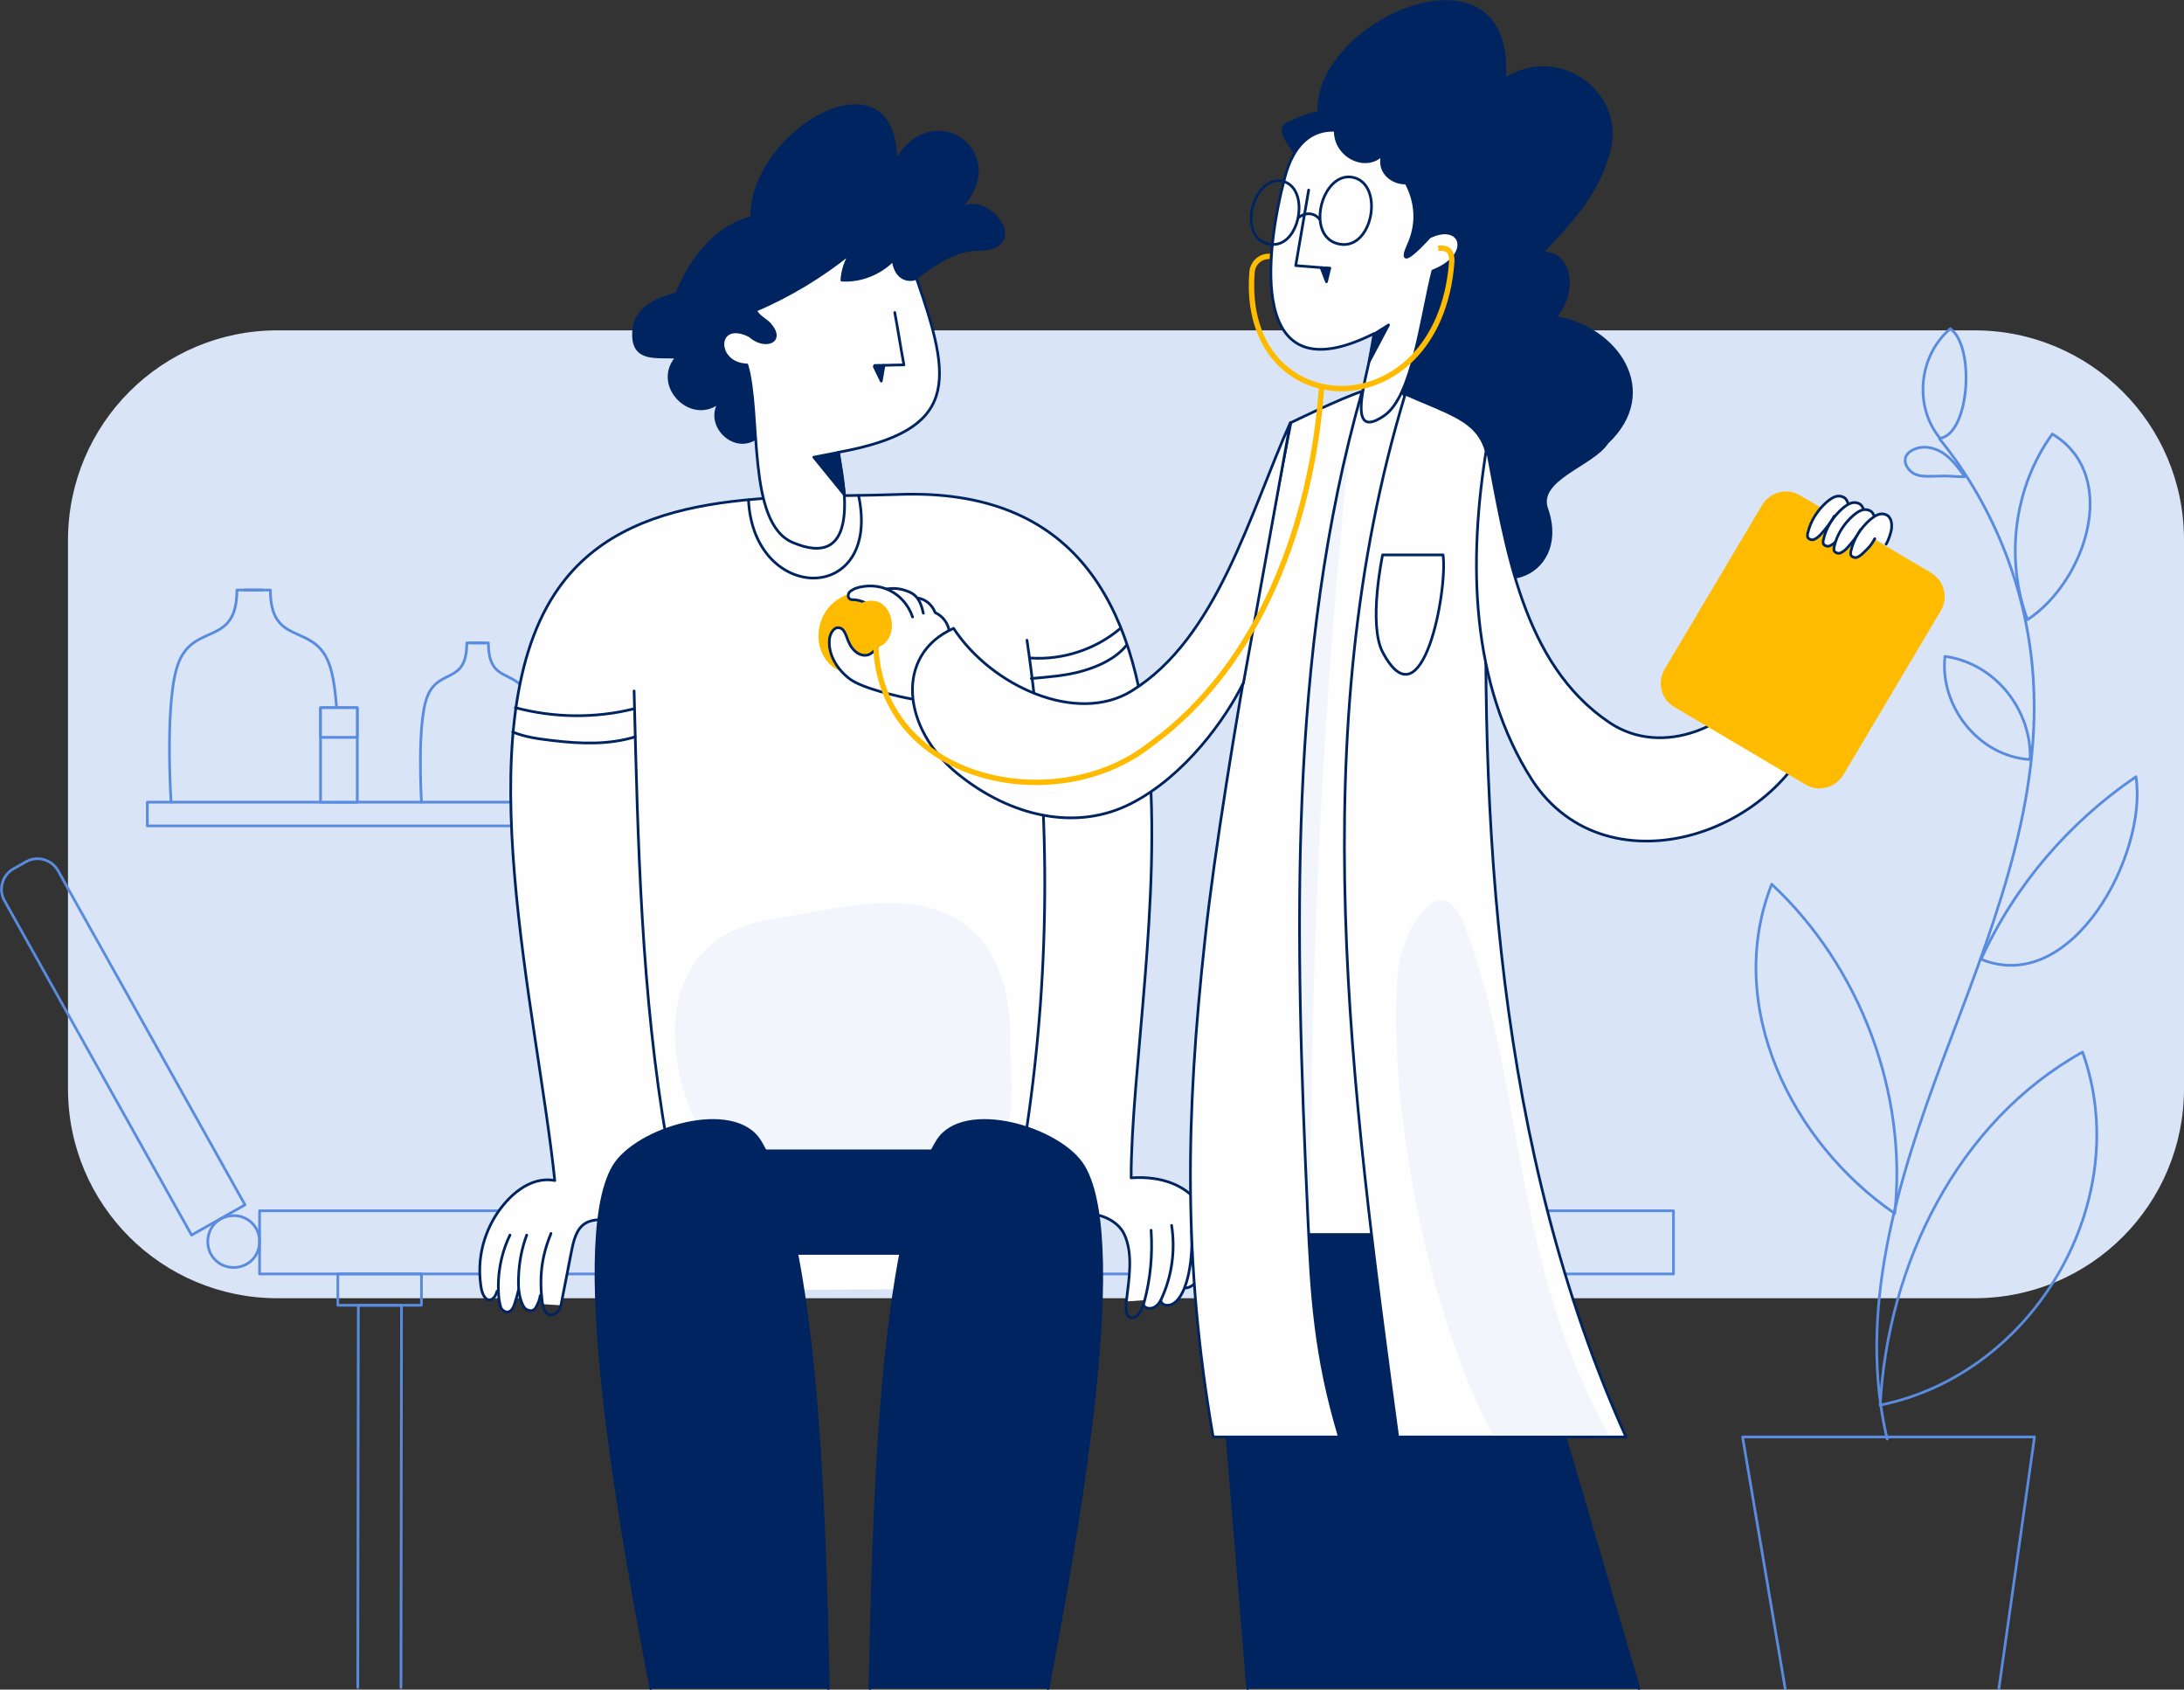 <?xml version="1.0" encoding="utf-8"?>
<!-- Generator: Adobe Illustrator 27.3.1, SVG Export Plug-In . SVG Version: 6.00 Build 0)  -->
<svg version="1.1" id="Layer_1" xmlns="http://www.w3.org/2000/svg" xmlns:xlink="http://www.w3.org/1999/xlink" x="0px" y="0px"
	 viewBox="0 0 404.7 313" style="enable-background:new 0 0 404.7 313;" xml:space="preserve">
<rect x="0" y="0" width="404.7" height="313" fill="#333333" stroke="none"/>
<style type="text/css">
	.st0{fill:#D9E4F7;}
	.st1{fill:none;stroke:#598BDE;stroke-width:0.5;stroke-linecap:round;stroke-linejoin:round;stroke-miterlimit:10;}
	.st2{fill:#D9E4F7;stroke:#598BDE;stroke-width:0.5;stroke-linecap:round;stroke-linejoin:round;stroke-miterlimit:10;}
	.st3{fill:#FFFEFF;}
	.st4{fill:none;stroke:#002460;stroke-width:0.5;stroke-linecap:round;stroke-linejoin:round;stroke-miterlimit:10;}
	.st5{fill:#002460;stroke:#002460;stroke-width:0.5;stroke-linecap:round;stroke-linejoin:round;stroke-miterlimit:10;}
	.st6{fill:#FFFEFF;stroke:#002460;stroke-width:0.5;stroke-linecap:round;stroke-linejoin:round;stroke-miterlimit:10;}
	.st7{fill:none;stroke:#598BDE;stroke-width:0.5;stroke-miterlimit:10;}
	.st8{fill:#F2F6FC;}
	.st9{fill:#002460;}
	.st10{fill:#FFBB00;stroke:#FFBB00;stroke-miterlimit:10;}
	.st11{fill:#FFBB00;}
	.st12{fill:none;stroke:#FFBB00;stroke-miterlimit:10;}
</style>
<g>
	<g>
		<path class="st0" d="M51.4,61.2h314.5c21.4,0,38.8,17.3,38.8,38.8v101.7c0,21.4-17.3,38.8-38.8,38.8H51.4
			c-21.4,0-38.8-17.3-38.8-38.8V99.9C12.7,78.5,30,61.2,51.4,61.2z"/>
		<path class="st1" d="M310.1,224.3h-262V236h262V224.3z"/>
		<path class="st1" d="M43.3,234.8c2.7,0,4.8-2.1,4.8-4.8s-2.1-4.8-4.8-4.8s-4.8,2.1-4.8,4.8S40.6,234.8,43.3,234.8z"/>
		<path class="st1" d="M35.5,228.8l-34.7-62c-1.1-2-0.4-4.6,1.6-5.8l2.5-1.4c2-1.1,4.6-0.4,5.8,1.6l34.7,62L35.5,228.8z"/>
		<path class="st1" d="M330.8,312.8l-7.9-46.6H377l-6.6,46.6"/>
		<path class="st1" d="M349.7,266.6c-5.6-23.5,1.9-47.9,10.4-70.5s18.1-45.8,16.7-69.8c-0.9-16.3-7.1-32.3-17.4-45"/>
		<path class="st1" d="M348.4,260.3c1.4-26,14.3-52.5,37.5-65.4C395.7,222.2,377.1,254.5,348.4,260.3z"/>
		<path class="st1" d="M351.1,224.8c-19.1-13.1-31.7-38.4-22.8-61C344.7,179.1,353.5,202.4,351.1,224.8z"/>
		<path class="st1" d="M367.1,177.7c6.2-13.6,16.3-25.4,28.7-33.8C398,158.3,383.9,184.6,367.1,177.7z"/>
		<path class="st1" d="M376.2,139.9c-0.1-8.9-6.8-17.1-15.8-18.3c-1,9.3,6.3,18.5,15.7,19.1C376.1,140.7,376.2,140.7,376.2,139.9z"
			/>
		<path class="st1" d="M375.7,114.8c-4.2-11.3-2.5-24.6,4.6-34.4C393.1,88.1,386.4,107.8,375.7,114.8z"/>
		<path class="st1" d="M359.5,81.2c-4.9-5.9-4-15.3,1.9-20.3C366,64.1,365,80.3,359.5,81.2z"/>
		<path class="st1" d="M364.1,88.3c-1.2-1.6-2.4-3.3-4.1-4.4s-4-1.5-5.8-0.4c-0.4,0.2-0.8,0.6-1,1c-0.6,1.3,0.5,2.9,1.8,3.4
			s2.8,0.3,4.3,0.3C361.3,88.1,363.1,88.4,364.1,88.3z"/>
		<path class="st1" d="M105.2,148.6H27.3v4.4h77.9V148.6z"/>
		<path class="st1" d="M31.7,148.6c0,0-1.3-19.6,1.5-26.1c3-7.1,10.7-2.8,10.7-13.2h4.8"/>
		<path class="st1" d="M62.3,148.6c0,0,1.3-19.6-1.5-26.1c-3-7.1-10.7-2.8-10.7-13.2h-4.8"/>
		<path class="st1" d="M78.1,148.6c0,0-0.9-14.7,1.1-19.6c2.1-5.3,7.3-2.1,7.3-9.9h3.3"/>
		<path class="st1" d="M98.9,148.6c0,0,0.9-14.7-1.1-19.6c-2.1-5.3-7.3-2.1-7.3-9.9h-3.3"/>
		<path class="st2" d="M66.2,131.1h-6.8v17.5h6.8V131.1z"/>
		<path class="st2" d="M66.2,131.1h-6.8v5.5h6.8V131.1z"/>
		<path class="st1" d="M78.1,236H62.6v5.8h15.5V236z"/>
		<path class="st1" d="M66.3,312.6l0.1-70.8h8l-0.1,70.8"/>
		<path class="st3" d="M219.7,238.6c1.3-0.1,2.3-1.3,2.8-2.6c4.6-10.3-1.3-18.6-12.9-17.8c0-39.2,22.9-129.1-43.2-126.6
			c-21.9,0.8-50.4-1.8-63.6,18.4c-16.6,25.3-3.3,77.1,0,108.7c-4.6-0.9-8.8,2.9-11.2,6.9c-2.4,4.1-3.2,8.6-2.4,13.2
			c0.2,0.9,0.7,2.1,1.6,2c0.7-0.1,1.1-0.9,1.3-1.6"/>
		<path class="st4" d="M219.7,238.6c1.3-0.1,2.3-1.3,2.8-2.6c4.6-10.3-1.3-18.6-12.9-17.8c0-39.2,22.9-129.1-43.2-126.6
			c-21.9,0.8-50.4-1.8-63.6,18.4c-16.6,25.3-3.3,77.1,0,108.7c-4.6-0.9-8.8,2.9-11.2,6.9c-2.4,4.1-3.2,8.6-2.4,13.2
			c0.2,0.9,0.7,2.1,1.6,2c0.7-0.1,1.1-0.9,1.3-1.6"/>
		<path class="st5" d="M140.3,81c-4.3,3.3-10-2.6-6.7-6.8c-5.2,4.8-12.8-2.7-8.2-8c-3.5-0.3-8.2,0.9-8-4.5c0.1-4.6,4.3-6.3,8-7.3
			c2.6-6.3,6.9-12.3,13.9-14.1C139.1,24.1,166,8.8,166,29.8c7.3-12.4,22.2-0.6,11.2,9.4c5.3-4.9,14.5,7,4,7
			c-12.4,0-29,25.8-40.5,34.9C140.7,81.1,140.7,81.1,140.3,81z"/>
		<path class="st6" d="M138.4,67.6c2.7,9-0.1,29.3,8.5,32.9c11.8,5,10.1-8.6,8.4-16.7c22.5-4.1,21.2-13.1,14.5-32.3
			c-0.3,0.4-3.7,1.1-4.3-3.3c-2.5,2.5-6,3.9-9.5,3.7c0.1-1.8,0.7-3.5,1.6-5c-5.3,4.3-11.3,7.9-17.6,10.6c0.5,1.1,1.7,1.6,2.6,2.5
			c3,3.4-1,4.7-3.7,2.2C132.5,59,132.3,67.4,138.4,67.6z"/>
		<path class="st4" d="M165.8,57.9c0.6,3.2,1.1,6.5,1.7,9.7c-1.8,0-3.6,0.1-5.4,0.1"/>
		<path class="st3" d="M94.5,228.8c-1.8,3.7-2.5,8-2,12.1c0.1,0.5,0.2,1.1,0.4,1.5c0.3,0.4,0.8,0.8,1.4,0.6c0.5-0.2,0.8-0.7,1-1.3
			c0.3-0.9,0.6-1.9,0.8-2.8"/>
		<path class="st4" d="M94.5,228.8c-1.8,3.7-2.5,8-2,12.1c0.1,0.5,0.2,1.1,0.4,1.5c0.3,0.4,0.8,0.8,1.4,0.6c0.5-0.2,0.8-0.7,1-1.3
			c0.3-0.9,0.6-1.9,0.8-2.8"/>
		<path class="st3" d="M215.1,240.8c0,1,1.3,1.3,2.3,0.7c2.9-1.8,3.7-9,3.4-13.6"/>
		<path class="st4" d="M215.1,240.8c0,1,1.3,1.3,2.3,0.7c2.9-1.8,3.7-9,3.4-13.6"/>
		<path class="st3" d="M97.6,228.8c-0.9,2.4-1.4,5-1.5,7.6c-0.1,1.8,0,3.6,0.7,5.2c0.2,0.4,0.4,0.8,0.8,1s0.9,0.3,1.2,0.1
			c0.2-0.1,0.4-0.3,0.5-0.5c0.4-0.7,0.7-1.4,0.8-2.2"/>
		<path class="st4" d="M97.6,228.8c-0.9,2.4-1.4,5-1.5,7.6c-0.1,1.8,0,3.6,0.7,5.2c0.2,0.4,0.4,0.8,0.8,1s0.9,0.3,1.2,0.1
			c0.2-0.1,0.4-0.3,0.5-0.5c0.4-0.7,0.7-1.4,0.8-2.2"/>
		<path class="st4" d="M117.5,128c0.7,28,1.3,56.1,6.1,83.7"/>
		<path class="st4" d="M190.3,118.6c4.4,29.8,4.4,60.3,0,90.1"/>
		<path class="st3" d="M211.9,241.8c0.4,0.7,1.5,0.7,2.1,0.3c0.7-0.4,1.1-1.2,1.4-1.9c1.8-4.1,2.4-8.7,1.7-13.2"/>
		<path class="st4" d="M211.9,241.8c0.4,0.7,1.5,0.7,2.1,0.3c0.7-0.4,1.1-1.2,1.4-1.9c1.8-4.1,2.4-8.7,1.7-13.2"/>
		<path class="st4" d="M191,121.9c5.9,0.4,12-1.6,16.5-5.4"/>
		<path class="st4" d="M191.1,125.7c3.2-0.3,6.4-0.5,9.5-1.4s6.1-2.3,8.1-4.7"/>
		<path class="st0" d="M104.2,239.5c0,0,1.1-8.7,2.6-11.2c1.7-2.9,5.6-2.6,5.6-2.6v13.8H104.2z"/>
		<path class="st0" d="M208.8,239.2c0,0,0.7-8.5-0.8-10.9c-1.7-2.9-5.9-3.5-5.9-3.5l0.3,14.7L208.8,239.2z"/>
		<path class="st0" d="M183.8,239.5c0,0,1.1-8.7,2.6-11.2c1.7-2.9,5.6-2.6,5.6-2.6v13.8H183.8z"/>
		<path class="st7" d="M203.6,236h6"/>
		<path class="st7" d="M104.4,236h6"/>
		<path class="st3" d="M100.4,238.6l0.2,3l3.2,0.2l1.3-6.8L100.4,238.6z"/>
		<path class="st3" d="M209.2,235l-0.6,6.1l4.4-0.3l0.7-2.8L209.2,235z"/>
		<path class="st4" d="M95.5,131.1c7.2,1.9,14.8,2,22,0.2"/>
		<path class="st4" d="M213.3,227.9c0.3,4.5-0.1,9-1.3,13.4c-0.4,1.3-1.1,3-2.4,2.8c-1.2-0.2-1-2.3-0.8-3.7
			c0.4-3.4,1.2-8.3-0.5-11.8c-1.2-2.5-4.5-3.9-7.2-3.7l0.1-0.2c-20.9,1.3-41.9,1.4-62.8,0.2c-8.3-0.5-16.7-1.2-24.8,1
			c-1.6,0.1-3.6-0.2-5.1,0.7c-1.7,1-2.2,3.2-2.6,5.2c-0.6,3.1-1.2,6.1-1.8,9.2c-0.1,0.6-0.2,1.3-0.6,1.8s-1,0.9-1.6,0.8
			c-0.9-0.2-1.2-1.3-1.4-2.2c-0.6-4.7-0.2-8.5,1.6-12.9"/>
		<path class="st4" d="M95,135.6c2.4,1,5,1.3,7.5,1.6c5.1,0.6,10.3,0.8,15.2-0.7c-0.1,0-0.1,0-0.2,0.1"/>
		<path class="st4" d="M138.7,92.6c0.9,19.3,24.7,19.6,20.4-0.8"/>
		<path class="st8" d="M131.6,212.9c-9.6-15.1-10.9-39.4,11.7-42.7c11.5-1.7,26-6.3,35.9,1.4c6.2,4.8,8.2,13.4,8,21.2
			c-0.2,7.2,2.7,19.5-6.8,21.7C169,217.1,138.8,224.1,131.6,212.9z"/>
		<path class="st5" d="M241.2,30.1c-1.1-2.2-5.2-5.9-2.6-7.2c1.2-0.5,5.7-2.8,5.8-1.5c-1.6-17.4,36.3-33.9,34.4-6.7
			c10.5-6.8,23.7,3.5,18.7,15.3c-2.1,6.6-7,11.8-11.8,16.8c6.3,0.1,5.9,8.5,2.4,12c11.6,1.8,19.7,13.8,9.7,23.2
			c-2.7,4.2-13.4,6.8-11.1,12.5c4.2,12.7-11.6,18-16.1,5c-4.7-10.9-2.8-17.8-12.5-26.5c-2.7-4.8-0.3-11-1.5-16.3
			C253.4,47,245.3,39.6,241.2,30.1z"/>
		<path class="st9" d="M120.6,312.8c-4.4-23.5-15.7-81.8-6.9-96.7c4.2-7.1,22.3-12.5,27.1-4.7c10.8,17.7,12,69.6,12.7,101.4"/>
		<path class="st4" d="M120.6,312.8c-4.4-23.5-15.7-81.8-6.9-96.7c4.2-7.1,22.3-12.5,27.1-4.7c10.8,17.7,12,69.6,12.7,101.4"/>
		<path class="st9" d="M194.2,312.8c4.4-23.5,15.5-81.8,6.6-96.7c-4.2-7.1-22.3-12.5-27.1-4.7c-10.8,17.7-11.8,69.6-12.5,101.4"/>
		<path class="st4" d="M194.2,312.8c4.4-23.5,15.5-81.8,6.6-96.7c-4.2-7.1-22.3-12.5-27.1-4.7c-10.8,17.7-11.8,69.6-12.5,101.4"/>
		<path class="st3" d="M255,70.4c0,0-5.4,3.9-6.4,5.9C231.4,112.1,237,234.7,237,234.7l25.3-4.8l-0.1-152.4l-3.1-5.8L255,70.4z"/>
		<path class="st5" d="M178.2,213.2H137v19h41.2V213.2z"/>
		<path class="st6" d="M238.1,32.8c-3.8,14.4-6.8,40.7,16.5,29c0.1,4.1-6.5,21,1.9,15.2c5.2-3.6,6.8-18,9-26.8
			c7.6-3,5.3-9.2-0.6-6.3c0,0-6.6,7.4-3.9,1.4c3.1-6.9-0.2-13.9-7.7-19.2C250.5,24.2,241.3,20.7,238.1,32.8z"/>
		<path class="st4" d="M234.7,45.1c6.2,1.9,8.5-10.8,2.6-11.6C232.2,32.9,229.4,43.5,234.7,45.1z"/>
		<path class="st4" d="M247.7,45.1c6.7,2,9.1-11.4,2.7-12.3C244.9,32.1,242,43.4,247.7,45.1z"/>
		<path class="st4" d="M242.5,35.2l-2.4,14l6.3,0.5"/>
		<path class="st5" d="M246.4,49.7l-0.6,2.5l-1-2.6L246.4,49.7z"/>
		<path class="st4" d="M240.8,40.2c1.1-0.9,2.8-0.8,3.7,0.4"/>
		<path class="st9" d="M231.2,312.8l-6.9-84.1H279l24.7,84.1"/>
		<path class="st4" d="M231.2,312.8l-6.9-84.1H279l24.7,84.1"/>
		<path class="st8" d="M250.4,79.5c-5.3,49.8-7.6,97.9-7.6,147.6C239.1,193.4,238.6,121,250.4,79.5z"/>
		<path class="st6" d="M223.3,173.9c-3.6,32.8-4.1,59.8,1.5,92.3h23.4c-4.5-15-5.2-26.1-5.9-41.7c-2.3-50.8-3.8-103.1,10.1-152
			c-3.8,1.2-13.2,5.8-13.2,5.8S226.8,141.1,223.3,173.9z"/>
		<path class="st6" d="M260.4,73c-19.1,63-10,129-1.4,193.2h42.3c-24-53.2-27.3-113.9-25.6-171.3C277.5,78.3,272.6,78.4,260.4,73z"
			/>
		<path class="st6" d="M275.5,82.8c3.5,18.4,6.5,40.2,22.8,51.1c9.7,6.5,23.2,0.8,28.5-9.1c4.1,1.4,7.9,3.5,10.9,6
			c-5.6,23.5-39.8,35.2-53.8,13.7C272.5,126.7,272,104.1,275.5,82.8z"/>
		<path class="st3" d="M166.4,110.6l2.2,16.8l3.4-0.3l4.5-9.9l-2.3-2.4l-3.8-3.7L166.4,110.6z"/>
		<path class="st4" d="M256.2,102.8c0,0-2.7,12.8,0,18c7.4,14,12.1-11.6,11.2-18C267.4,102.8,256.8,102.8,256.2,102.8z"/>
		<path class="st9" d="M247.5,23.4c-0.8,5.2,5.4,8.6,8.7,5.2c-1.6,5.4,6.8,7.7,8.8,2"/>
		<path class="st4" d="M247.5,23.4c-0.8,5.2,5.4,8.6,8.7,5.2c-1.6,5.4,6.8,7.7,8.8,2"/>
		<path class="st10" d="M159.5,110.1c-10.4,1-9.6,16.5,1.5,14C170.1,123.7,168.5,109.2,159.5,110.1z"/>
		<path class="st3" d="M170.1,110.8c1.4,0.2,2.6,1.2,3.2,2.7c1.4,0.6,2.5,2.1,2.6,3.6"/>
		<path class="st4" d="M170.1,110.8c1.4,0.2,2.6,1.2,3.2,2.7c1.4,0.6,2.5,2.1,2.6,3.6"/>
		<path class="st3" d="M163.5,109.3c1.4-0.4,2.9-0.4,4.3,0.1c0.6,0.2,1.1,0.4,1.6,0.8c1,0.8,1.4,2.1,1.7,3.4"/>
		<path class="st4" d="M163.5,109.3c1.4-0.4,2.9-0.4,4.3,0.1c0.6,0.2,1.1,0.4,1.6,0.8c1,0.8,1.4,2.1,1.7,3.4"/>
		<path class="st3" d="M169,129.5c-2.8-0.5-9.2-2-11.5-3.7s-4.1-4.5-3.8-7.4c0.1-1,0.8-2.3,1.8-2.1c0.8,0.1,1.1,1,1.4,1.7
			c0.3,0.9,0.7,1.8,1.4,2.5s1.7,1.1,2.6,0.8c0.6-0.2,1.1-0.7,1.5-1.2c1.2-1.7,1.4-3.9,0.5-5.8c-0.8-1.8-2.7-3.1-4.7-3.2
			c-0.3,0-0.6,0-0.8-0.2c-0.3-0.3-0.3-0.8,0-1.2c0.3-0.3,0.7-0.5,1.1-0.7c2.1-0.7,4.4-0.6,6.4,0.4s3.5,2.8,4.2,4.9"/>
		<path class="st4" d="M169,129.5c-2.8-0.5-9.2-2-11.5-3.7s-4.1-4.5-3.8-7.4c0.1-1,0.8-2.3,1.8-2.1c0.8,0.1,1.1,1,1.4,1.7
			c0.3,0.9,0.7,1.8,1.4,2.5s1.7,1.1,2.6,0.8c0.6-0.2,1.1-0.7,1.5-1.2c1.2-1.7,1.4-3.9,0.5-5.8c-0.8-1.8-2.7-3.1-4.7-3.2
			c-0.3,0-0.6,0-0.8-0.2c-0.3-0.3-0.3-0.8,0-1.2c0.3-0.3,0.7-0.5,1.1-0.7c2.1-0.7,4.4-0.6,6.4,0.4s3.5,2.8,4.2,4.9"/>
		<path class="st6" d="M239.1,78.3c-7.5,16.7-13.5,39.9-29.4,49.7c-10.2,6.3-26-0.9-33-11.6c-11,4.9-9.5,18.6,0.7,26.9
			c9.8,8,22.1,10.8,32.3,5.5c9.9-5.1,17.4-15.6,20.7-22.3v0.1L239.1,78.3z"/>
		<path class="st11" d="M308.5,123.9l18-30.3c1.5-2.5,4.7-3.3,7.1-1.8l24.2,14.3c2.5,1.5,3.3,4.7,1.8,7.1l-18,30.3
			c-1.5,2.5-4.7,3.3-7.1,1.8L310.3,131C307.8,129.6,307,126.4,308.5,123.9z"/>
		<path class="st3" d="M339.9,95.6c-0.7,1.3-1.6,2.4-2.6,3.5c-0.4,0.4-0.9,0.8-1.4,0.9c-0.3,0-0.7-0.1-0.9-0.4
			c-0.1-0.3-0.1-0.6,0-0.9c0.5-2.2,1.8-4.2,3.5-5.7c0.5-0.4,1-0.8,1.6-1s1.3-0.1,1.8,0.3c0.6,0.6,0.7,1.5,0.6,2.4
			c-0.1,0.7-0.3,1.4-0.6,2"/>
		<path class="st4" d="M339.9,95.6c-0.7,1.3-1.6,2.4-2.6,3.5c-0.4,0.4-0.9,0.8-1.4,0.9c-0.3,0-0.7-0.1-0.9-0.4
			c-0.1-0.3-0.1-0.6,0-0.9c0.5-2.2,1.8-4.2,3.5-5.7c0.5-0.4,1-0.8,1.6-1s1.3-0.1,1.8,0.3c0.6,0.6,0.7,1.5,0.6,2.4
			c-0.1,0.7-0.3,1.4-0.6,2"/>
		<path class="st10" d="M161.1,111.8c-5,0.6-4.7,9.1,0.7,7.7C166.2,119.3,165.5,111.3,161.1,111.8z"/>
		<path class="st3" d="M342.8,96.8c-0.7,1.3-1.6,2.4-2.6,3.5c-0.4,0.4-0.9,0.8-1.4,0.9c-0.3,0-0.7-0.1-0.9-0.4
			c-0.1-0.3-0.1-0.6,0-0.9c0.5-2.2,1.8-4.2,3.5-5.7c0.5-0.4,1-0.8,1.6-1s1.3-0.1,1.8,0.3c0.6,0.6,0.7,1.5,0.6,2.4
			c-0.1,0.7-0.3,1.4-0.6,2"/>
		<path class="st4" d="M342.8,96.8c-0.7,1.3-1.6,2.4-2.6,3.5c-0.4,0.4-0.9,0.8-1.4,0.9c-0.3,0-0.7-0.1-0.9-0.4
			c-0.1-0.3-0.1-0.6,0-0.9c0.5-2.2,1.8-4.2,3.5-5.7c0.5-0.4,1-0.8,1.6-1s1.3-0.1,1.8,0.3c0.6,0.6,0.7,1.5,0.6,2.4
			c-0.1,0.7-0.3,1.4-0.6,2"/>
		<path class="st3" d="M344.8,98.1c-0.7,1.3-1.6,2.4-2.6,3.5c-0.4,0.4-0.9,0.8-1.4,0.9c-0.3,0-0.7-0.1-0.9-0.4
			c-0.1-0.3-0.1-0.6,0-0.9c0.5-2.2,1.8-4.2,3.5-5.7c0.5-0.4,1-0.8,1.6-1s1.3-0.1,1.8,0.3c0.6,0.6,0.7,1.5,0.6,2.4
			c-0.1,0.7-0.3,1.4-0.6,2"/>
		<path class="st4" d="M344.8,98.1c-0.7,1.3-1.6,2.4-2.6,3.5c-0.4,0.4-0.9,0.8-1.4,0.9c-0.3,0-0.7-0.1-0.9-0.4
			c-0.1-0.3-0.1-0.6,0-0.9c0.5-2.2,1.8-4.2,3.5-5.7c0.5-0.4,1-0.8,1.6-1s1.3-0.1,1.8,0.3c0.6,0.6,0.7,1.5,0.6,2.4
			c-0.1,0.7-0.3,1.4-0.6,2"/>
		<path class="st3" d="M347.4,99.8c-0.7,1.3-1.1,1.6-2.1,2.6c-0.4,0.4-0.9,0.8-1.4,0.9c-0.3,0-0.7-0.1-0.9-0.4
			c-0.1-0.3-0.1-0.6,0-0.9c0.5-2.2,1.8-4.2,3.5-5.7c0.5-0.4,1-0.8,1.6-1s1.3-0.1,1.8,0.3c0.6,0.6,0.7,1.5,0.6,2.4
			c-0.1,0.7-0.6,2.2-1,2.8"/>
		<path class="st4" d="M347.4,99.8c-0.7,1.3-1.1,1.6-2.1,2.6c-0.4,0.4-0.9,0.8-1.4,0.9c-0.3,0-0.7-0.1-0.9-0.4
			c-0.1-0.3-0.1-0.6,0-0.9c0.5-2.2,1.8-4.2,3.5-5.7c0.5-0.4,1-0.8,1.6-1s1.3-0.1,1.8,0.3c0.6,0.6,0.7,1.5,0.6,2.4
			c-0.1,0.7-0.6,2.2-1,2.8"/>
		<path class="st12" d="M235.3,47.5c-1.7-0.1-3.2,1.2-3.3,3c-2.2,28.4,34.5,29.5,37-1.8c0.2-2.8-1.4-2.8-2.5-2.7"/>
		<path class="st12" d="M162.3,119.6c0.8,25,33.2,32.3,50.9,18.3c20.6-14.9,30-41.7,31.7-66.3"/>
		<path class="st5" d="M162,67.9l1.3,2.7l0.5-2.9L162,67.9z"/>
		<path class="st5" d="M155.4,83.8l-4.6,0.9l5.7,7L155.4,83.8z"/>
		<path class="st5" d="M254.6,61.9l2.7-1.7l-3.6,6.8L254.6,61.9z"/>
		<path class="st8" d="M276.6,265.9c-13.7-26.1-19.4-65.8-17.6-85.5c0.7-8,8.1-20.9,12.6-8.4c11.2,30.7,8.5,61.3,26.5,93.8"/>
	</g>
</g>
</svg>
